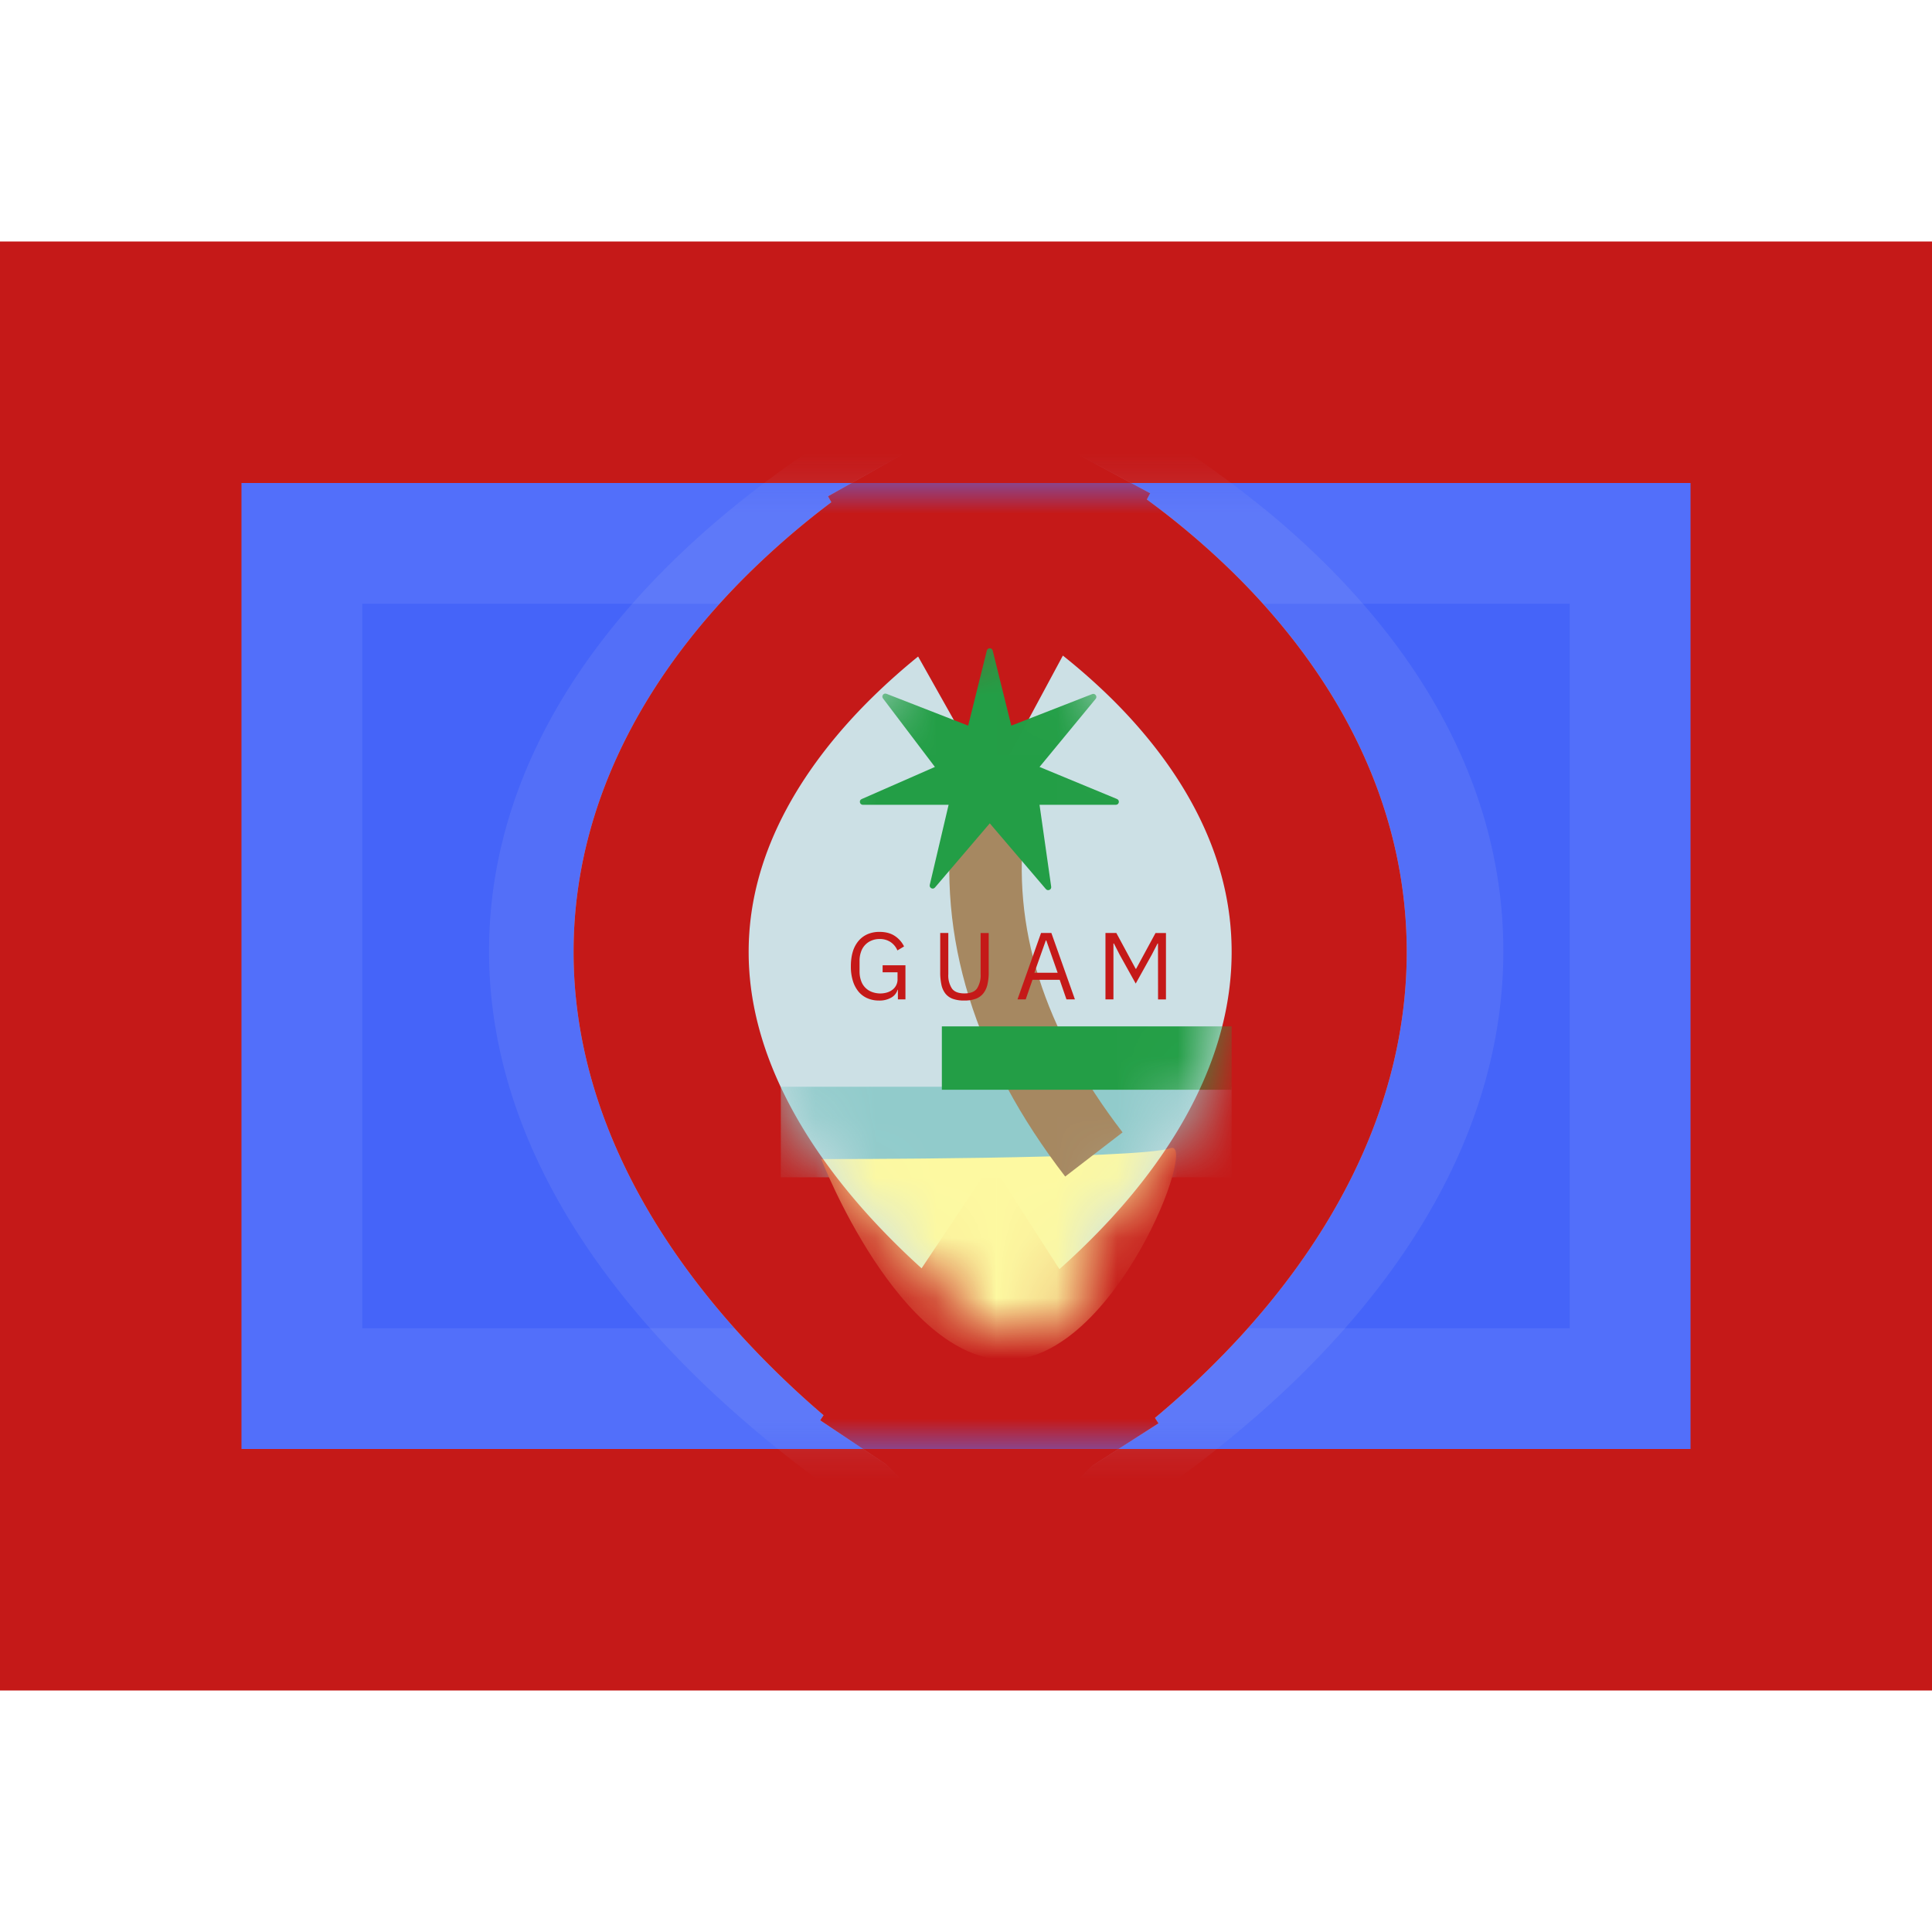 <?xml version="1.0" encoding="iso-8859-1"?>
<!-- Generator: www.svgicons.com -->
<svg xmlns="http://www.w3.org/2000/svg" width="800" height="800" viewBox="0 0 32 24">
<g fill="none"><path fill="#C51918" fill-rule="evenodd" d="M0 0h32v24H0z" clip-rule="evenodd"/><path fill="#4564F9" fill-rule="evenodd" d="M4 4h24v16H4z" clip-rule="evenodd"/><path stroke="#CBDAFF" stroke-opacity=".1" stroke-width="2" d="M5 5h22v14H5z"/><mask id="flagpackGu0" width="24" height="16" x="4" y="4" maskUnits="userSpaceOnUse" style="mask-type:luminance"><path fill="#fff" fill-rule="evenodd" d="M4 4h24v16H4z" clip-rule="evenodd"/><path stroke="#fff" stroke-width="2" d="M5 5h22v14H5z"/></mask><g mask="url(#flagpackGu0)"><path stroke="#C1C9F1" stroke-opacity=".118" stroke-width="2.9" d="m16.5 5l.607-1.317l-.621-.286l-.616.297zm0 0a227.2 227.2 0 0 1 .608-1.317l.003.002l.006.003l.019.009a5.631 5.631 0 0 1 .265.131a15.34 15.34 0 0 1 2.785 1.858c1.48 1.25 3.264 3.307 3.264 6.067c0 2.731-1.755 4.906-3.21 6.265a17.243 17.243 0 0 1-3.013 2.237l-.018.01l-.006.003l-.002.001H17.2L16.5 19m0-14l-.63-1.306h-.002l-.002.002l-.006.003l-.018.009a14.971 14.971 0 0 0-.953.53c-.562.342-1.318.846-2.081 1.499c-1.465 1.252-3.258 3.31-3.258 6.016c0 2.677 1.762 4.853 3.204 6.215a18.063 18.063 0 0 0 2.941 2.24l.058.035l.017.01l.006.003l.002.002h.001L16.5 19m0 0l.7 1.27l-.714.393l-.706-.404z"/><path fill="#CCE0E5" d="m16.4 6.037l.687-1.277l-.703-.378l-.695.391zm0 0l.688-1.277l.003.002l.005.003l.016.009a4.562 4.562 0 0 1 .207.12a11.7 11.7 0 0 1 2.098 1.633c1.124 1.107 2.433 2.89 2.433 5.24c0 2.328-1.286 4.205-2.382 5.399a13.435 13.435 0 0 1-2.06 1.819a8.178 8.178 0 0 1-.2.137l-.015.01l-.006.003l-.002.002l-.785-1.22m0-11.88a206.334 206.334 0 0 0-.712-1.263l-.003.001l-.005.003l-.016.01a4.974 4.974 0 0 0-.204.123a12.27 12.27 0 0 0-2.084 1.66c-1.11 1.107-2.426 2.89-2.426 5.197c0 2.281 1.293 4.16 2.376 5.354a14.076 14.076 0 0 0 2.2 1.955l.046.031l.014.01l.005.003l.002.002h.001l.806-1.205m0 0l.784 1.22l-.8.513l-.789-.527z"/><path stroke="#C1C9F1" stroke-opacity=".748" stroke-width="2.9" d="m16.4 6.037l.687-1.277l-.703-.378l-.695.391zm0 0l.688-1.277l.003.002l.005.003l.016.009a4.562 4.562 0 0 1 .207.12a11.7 11.7 0 0 1 2.098 1.633c1.124 1.107 2.433 2.89 2.433 5.24c0 2.328-1.286 4.205-2.382 5.399a13.435 13.435 0 0 1-2.06 1.819a8.178 8.178 0 0 1-.2.137l-.015.01l-.006.003l-.002.002l-.785-1.22m0-11.88a206.334 206.334 0 0 0-.712-1.263l-.003.001l-.005.003l-.016.01a4.974 4.974 0 0 0-.204.123a12.27 12.27 0 0 0-2.084 1.66c-1.11 1.107-2.426 2.89-2.426 5.197c0 2.281 1.293 4.16 2.376 5.354a14.076 14.076 0 0 0 2.2 1.955l.046.031l.014.01l.005.003l.002.002h.001l.806-1.205m0 0l.784 1.22l-.8.513l-.789-.527z"/><path stroke="#C51918" stroke-width="2.9" d="m16.4 6.037l.687-1.277l-.703-.378l-.695.391zm0 0l.688-1.277l.003.002l.005.003l.016.009a4.562 4.562 0 0 1 .207.12a11.7 11.7 0 0 1 2.098 1.633c1.124 1.107 2.433 2.89 2.433 5.24c0 2.328-1.286 4.205-2.382 5.399a13.435 13.435 0 0 1-2.06 1.819a8.178 8.178 0 0 1-.2.137l-.015.01l-.006.003l-.002.002l-.785-1.22m0-11.88a206.334 206.334 0 0 0-.712-1.263l-.003.001l-.005.003l-.016.01a4.974 4.974 0 0 0-.204.123a12.27 12.27 0 0 0-2.084 1.66c-1.11 1.107-2.426 2.89-2.426 5.197c0 2.281 1.293 4.16 2.376 5.354a14.076 14.076 0 0 0 2.2 1.955l.046.031l.014.01l.005.003l.002.002h.001l.806-1.205m0 0l.784 1.22l-.8.513l-.789-.527z"/><mask id="flagpackGu1" width="9" height="12" x="12" y="6" maskUnits="userSpaceOnUse" style="mask-type:luminance"><path fill="#fff" d="M17.332 15.205c-.32.348-.64.646-.92.883a11.05 11.05 0 0 1-.938-.914c-.917-1.011-1.624-2.208-1.624-3.406c0-1.174.684-2.256 1.574-3.144a9.27 9.27 0 0 1 .989-.852c.289.21.63.487.97.82c.876.864 1.567 1.945 1.567 3.176c0 1.254-.714 2.451-1.618 3.437m-1.623-7.893h.002z"/><path stroke="#fff" stroke-width="2.9" d="M17.332 15.205c-.32.348-.64.646-.92.883a11.05 11.05 0 0 1-.938-.914c-.917-1.011-1.624-2.208-1.624-3.406c0-1.174.684-2.256 1.574-3.144a9.27 9.27 0 0 1 .989-.852c.289.21.63.487.97.82c.876.864 1.567 1.945 1.567 3.176c0 1.254-.714 2.451-1.618 3.437Zm-1.623-7.893h.002z"/></mask><g mask="url(#flagpackGu1)"><path fill="#91CBCB" d="M12.933 14H20.4v1.5h-7.467z"/><path fill="#FDF9A1" fill-rule="evenodd" d="M13.602 15.198s5.294.002 5.78-.18c.487-.184-.913 3.507-2.702 3.507s-3.078-3.327-3.078-3.327" clip-rule="evenodd"/><path fill="#A68861" d="m18.594 14.755l-.951.732c-1.5-1.948-2.128-3.963-1.86-6.02l1.19.156c-.224 1.722.307 3.425 1.62 5.132"/><path fill="#239E46" fill-rule="evenodd" d="m16.394 9.637l-.908 1.063c-.034.04-.098.007-.086-.044l.312-1.326h-1.42c-.054 0-.07-.074-.02-.095l1.213-.532l-.86-1.135c-.031-.04.01-.095.057-.077l1.354.528l.309-1.244c.013-.05.085-.05.097 0l.308 1.244l1.341-.523c.048-.018.09.04.057.079l-.93 1.128l1.283.531c.05.021.036.096-.019.096h-1.264l.193 1.357c.007.05-.055.077-.088.039zM15.6 13h4.8v1.05h-4.8z" clip-rule="evenodd"/><path fill="#C51918" fill-rule="evenodd" d="M14.872 12.393h-.005a.22.22 0 0 1-.101.128a.385.385 0 0 1-.21.051a.468.468 0 0 1-.187-.037a.395.395 0 0 1-.147-.108a.516.516 0 0 1-.095-.178a.794.794 0 0 1-.034-.245c0-.092.011-.173.033-.244a.493.493 0 0 1 .096-.178a.412.412 0 0 1 .15-.11a.49.49 0 0 1 .196-.037c.1 0 .184.022.251.066a.442.442 0 0 1 .155.175l-.11.066a.311.311 0 0 0-.114-.139a.321.321 0 0 0-.182-.05a.339.339 0 0 0-.134.026a.304.304 0 0 0-.173.187a.432.432 0 0 0-.024.148v.178c0 .054.008.104.024.149a.298.298 0 0 0 .176.187a.397.397 0 0 0 .254.011a.276.276 0 0 0 .09-.045a.213.213 0 0 0 .085-.181v-.109h-.247v-.116h.378v.565h-.125zm.835-.94v.681a.4.4 0 0 0 .06.239c.039.054.108.081.207.081c.1 0 .169-.027.208-.081a.403.403 0 0 0 .06-.239v-.68h.134v.649a.85.85 0 0 1-.022.208a.363.363 0 0 1-.07.146a.286.286 0 0 1-.125.087a.556.556 0 0 1-.19.028a.541.541 0 0 1-.187-.028a.276.276 0 0 1-.123-.087a.358.358 0 0 1-.066-.146a.946.946 0 0 1-.02-.208v-.65zm1.957 1.1l-.112-.324h-.451l-.112.324h-.136l.39-1.1h.171l.39 1.1zm-.334-.976h-.008l-.19.535h.386zm1.85.05h-.007l-.095.184l-.267.48l-.267-.48l-.094-.184h-.008v.926h-.132v-1.1h.18l.32.593h.008l.321-.592h.173v1.1h-.131z" clip-rule="evenodd"/></g></g></g>
</svg>